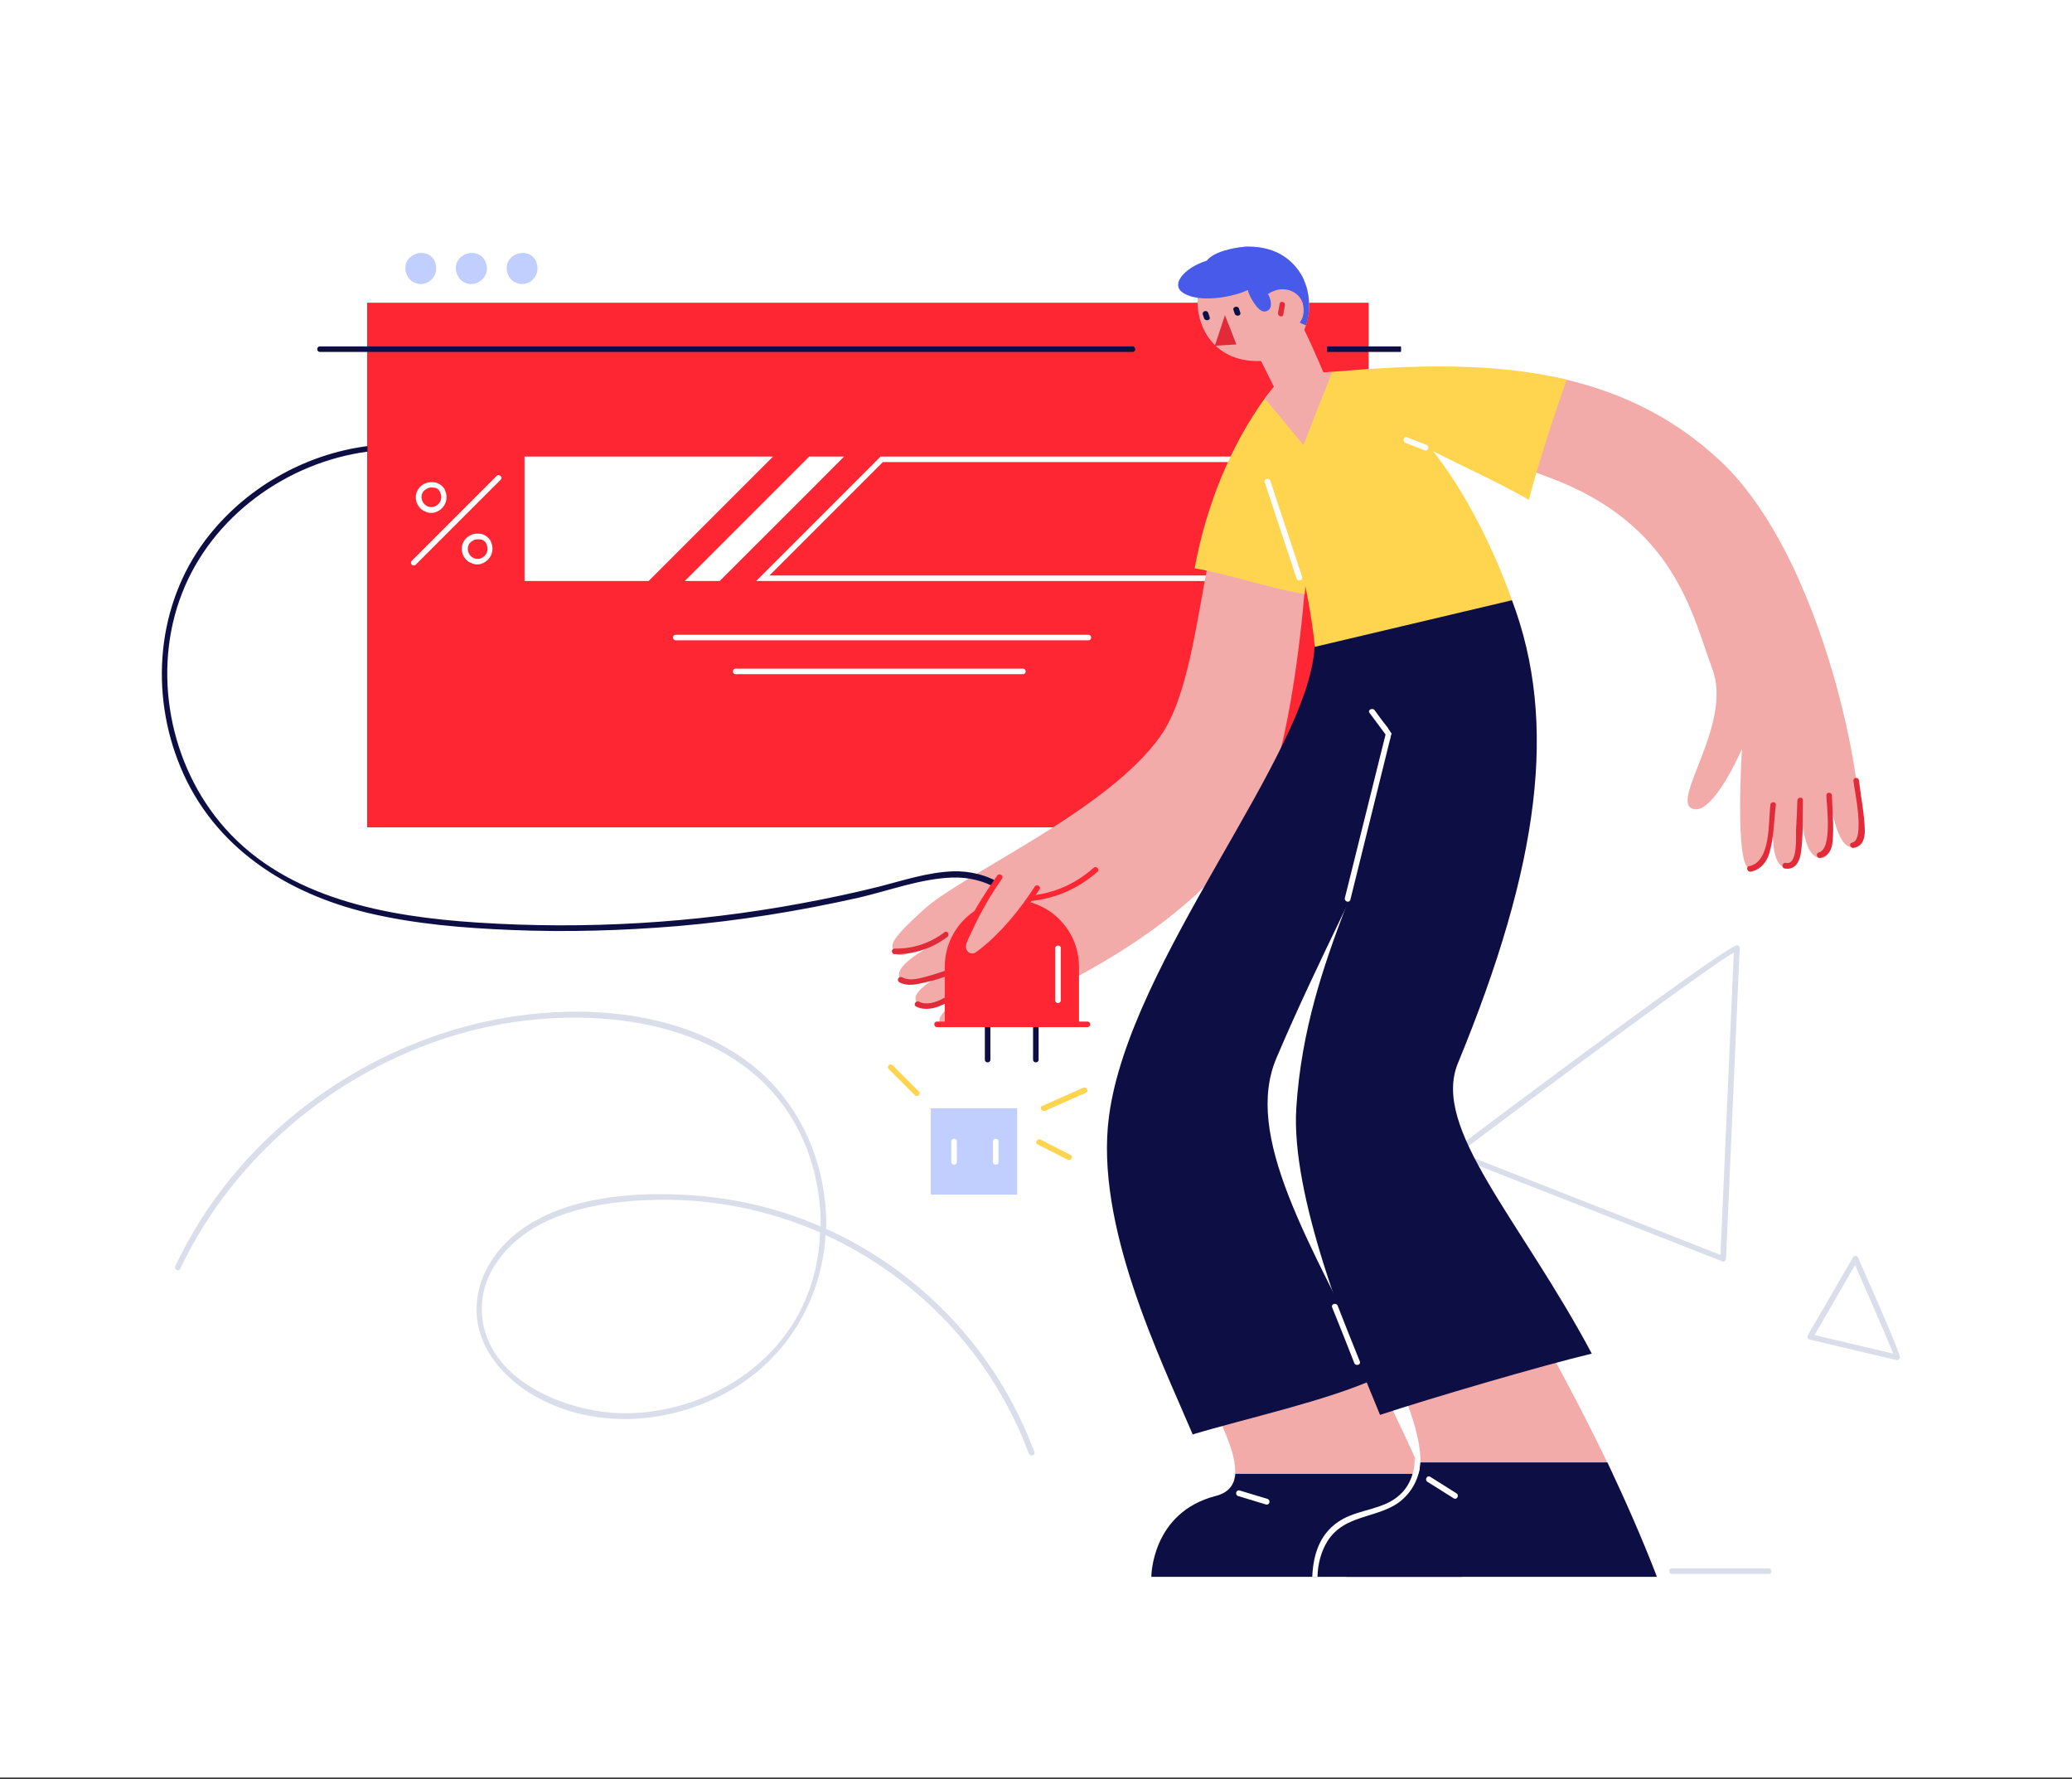 <svg xmlns="http://www.w3.org/2000/svg" width="636" height="546" viewBox="0 0 636 546" fill="none">
<rect x="0" y="0" width="636" height="546" fill="#333333" stroke="none"/>
<g clip-path="url(#clip0_8_1667)">
<path d="M636 0H0V545.5H636V0Z" fill="white"/>
<path d="M420.1 92.9H112.7V253.9H420.1V92.9Z" fill="#FF2633"/>
<path d="M259.1 140.1H248.4C235.7 152.8 222.9 165.6 210.2 178.3H220.9C233.6 165.6 246.4 152.9 259.1 140.1Z" fill="white"/>
<path d="M386.5 141.8V176.6H236.2L244.4 168.4L271 141.8H386.5V141.8ZM388.2 140.1H270.3C257.6 152.8 244.8 165.6 232.1 178.3H388.2V140.1V140.1Z" fill="white"/>
<path d="M237.3 140.1H161V178.3H199.1C211.8 165.6 224.5 152.9 237.3 140.1Z" fill="white"/>
<path d="M131.2 86.7C131.1 86.7 131 86.8 130.9 86.8C129.7 87.3 128.5 87.3 127.4 86.8C127.2 86.7 127 86.6 126.7 86.5C125.9 86 125.3 85.3 124.9 84.4C123.8 82 124.6 79.4 127 78.2C129.4 77 132.3 77.7 133.4 80.1C134.5 82.6 133.7 85.4 131.2 86.7Z" fill="#C0CFFF"/>
<path d="M146.7 86.7C146.6 86.7 146.5 86.8 146.4 86.8C145.2 87.3 144 87.3 142.9 86.8C142.7 86.7 142.5 86.6 142.2 86.5C141.4 86 140.8 85.3 140.4 84.4C139.3 82 140.1 79.4 142.5 78.2C144.9 77 147.8 77.7 148.9 80.1C150.1 82.6 149.3 85.4 146.7 86.7Z" fill="#C0CFFF"/>
<path d="M162.3 86.7C162.2 86.7 162.1 86.8 162 86.8C160.8 87.3 159.6 87.3 158.5 86.8C158.3 86.7 158.1 86.6 157.8 86.5C157 86 156.4 85.3 156 84.4C154.9 82 155.7 79.4 158.1 78.2C160.5 77 163.4 77.7 164.5 80.1C165.6 82.6 164.8 85.4 162.3 86.7Z" fill="#C0CFFF"/>
<path d="M132.4 157.4C131.8 157.4 131.2 157.3 130.6 157C130.4 156.9 130.2 156.8 129.9 156.7C129.1 156.2 128.5 155.5 128.1 154.7C127 152.3 127.9 149.7 130.2 148.5C131.4 147.9 132.8 147.8 134.1 148.2C135.2 148.6 136.1 149.4 136.6 150.4V150.5C137.7 152.9 136.8 155.6 134.4 156.9C134.3 157 134.2 157 134.1 157C133.6 157.3 133 157.4 132.4 157.4ZM132.5 149.6C132 149.6 131.4 149.7 131 150C129.5 150.7 129 152.3 129.7 153.9C130 154.5 130.4 154.9 130.9 155.2C131 155.3 131.2 155.4 131.3 155.4C132 155.7 132.8 155.7 133.5 155.4L133.7 155.3C135.3 154.5 135.9 152.7 135.1 151.1V151C134.7 150.2 134.1 149.8 133.6 149.7C133.2 149.7 132.9 149.6 132.5 149.6Z" fill="white"/>
<path d="M146.5 173.2C145.9 173.2 145.3 173.1 144.7 172.8C144.5 172.7 144.3 172.6 144 172.5C143.2 172 142.6 171.3 142.2 170.5C141.1 168.1 142 165.5 144.3 164.3C145.5 163.7 146.9 163.6 148.2 164C149.3 164.4 150.2 165.2 150.7 166.2V166.3C151.8 168.7 150.9 171.4 148.5 172.7C148.4 172.8 148.3 172.8 148.2 172.8C147.7 173.1 147.1 173.2 146.5 173.2ZM146.7 165.5C146.2 165.5 145.6 165.6 145.2 165.9C143.7 166.6 143.2 168.2 143.9 169.8C144.2 170.4 144.6 170.8 145.1 171.1C145.2 171.2 145.4 171.3 145.5 171.3C146.2 171.6 147 171.6 147.7 171.3L147.9 171.2C149.5 170.4 150.1 168.6 149.3 167V166.9C148.9 166.1 148.3 165.7 147.8 165.6C147.4 165.5 147 165.5 146.7 165.5Z" fill="white"/>
<path d="M334.1 194.8H207.4C206.3 194.8 206.3 196.5 207.4 196.5H334.1C335.2 196.5 335.2 194.8 334.1 194.8Z" fill="white"/>
<path d="M152.5 146C143.8 154.7 135.1 163.4 126.4 172.1C125.6 172.9 126.8 174.1 127.6 173.3C136.3 164.6 145 155.9 153.7 147.2C154.5 146.5 153.2 145.3 152.5 146Z" fill="white"/>
<path d="M314 205.2H225.8C224.7 205.2 224.7 206.9 225.8 206.9H314C315.1 206.9 315.1 205.2 314 205.2Z" fill="white"/>
<path d="M347.6 106.3H98.2C97.1 106.3 97.1 108 98.2 108H347.7C348.7 108 348.7 106.3 347.6 106.3Z" fill="#0D0F44"/>
<path d="M430 106.3H407.4C407.3 106.3 407.3 108 407.4 108H430C430.1 108 430.1 106.3 430 106.3Z" fill="#0D0F44"/>
<path d="M529 387.2C528.9 387.2 528.8 387.2 528.7 387.1L446.1 354.7C445.8 354.6 445.6 354.3 445.6 354C445.6 353.7 445.7 353.4 445.9 353.2C465.6 338.4 530 290.1 533.2 290.1C533.4 290.1 533.7 290.2 533.8 290.4C534 290.6 534 290.8 534 291L529.8 386.3C529.8 386.6 529.6 386.8 529.4 387C529.3 387.1 529.1 387.2 529 387.2ZM448.1 353.7L528.1 385.1L532.2 292.3C524.4 296.8 479.1 330.4 448.1 353.7Z" fill="#DADEEB"/>
<path d="M582.4 417.4C582.3 417.4 582.3 417.4 582.2 417.4L555.5 411.1C555.2 411 555 410.9 554.9 410.6C554.8 410.4 554.8 410.1 554.9 409.8L568.8 385.8C569 385.5 569.3 385.4 569.6 385.4C569.9 385.4 570.2 385.6 570.3 385.9C583.4 415.4 583.2 416.3 583.2 416.6C583.2 416.8 583 417 582.8 417.2C582.7 417.3 582.6 417.4 582.4 417.4ZM557 409.7L581.1 415.4C579.5 411.2 573.6 397.7 569.4 388.2L557 409.7Z" fill="#DADEEB"/>
<path d="M317.5 445.6C306.1 414.8 282.7 390.2 253.6 377.1V377C254 357.5 245.7 338.1 230 326.2C212.1 312.6 188.2 309.1 166.3 310.9C124.2 314.4 84.3 338.6 61.7 374.2C58.8 378.8 56.2 383.6 53.8 388.5C53.3 389.5 54.8 390.4 55.3 389.4C72.2 353.8 105.2 327 143.1 316.7C180.8 306.5 233.7 312 248.4 354.6C250.8 361.6 252 369 251.9 376.4C240 371.2 227.2 368 213.8 366.9C193.1 365.3 164.6 367.3 151.5 385.9C145.9 393.9 144.5 403.9 148.8 412.8C153.1 421.7 161.8 428.1 170.8 431.6C189 438.8 210.5 435.6 226.8 425.1C242.7 414.8 252.3 397.8 253.4 379C281.7 392 304.6 415.9 315.8 446.1C316.3 447.1 317.9 446.7 317.5 445.6ZM241.8 408.6C230.7 424.3 211.5 433.5 192.4 433.7C174 433.9 147.4 423.1 147.9 401C148.2 389.1 157.4 379.7 167.5 374.9C178.1 369.9 190.4 368.4 202 368.2C219.4 367.9 236.3 371.5 251.7 378.2C251.4 389 248.1 399.7 241.8 408.6Z" fill="#DADEEB"/>
<path d="M542.9 481.3H513.2C512.1 481.3 512.1 483 513.2 483H542.9C544 483.1 544 481.3 542.9 481.3Z" fill="#DADEEB"/>
<path d="M312.2 340.1H285.7V366.6H312.2V340.1Z" fill="#C0CFFF"/>
<path d="M292 350.3V356.6C292 357.7 293.7 357.7 293.7 356.6V350.3C293.7 349.2 292 349.2 292 350.3Z" fill="white"/>
<path d="M304.8 350.3V356.6C304.8 357.7 306.5 357.7 306.5 356.6V350.3C306.5 349.2 304.8 349.2 304.8 350.3Z" fill="white"/>
<path d="M332.5 333.8C328.3 335.7 324.1 337.5 319.9 339.4C318.9 339.8 319.8 341.3 320.8 340.9C325 339 329.2 337.2 333.4 335.3C334.3 334.8 333.5 333.4 332.5 333.8Z" fill="#FFD550"/>
<path d="M328.6 354.4C325.5 352.8 322.4 351.3 319.4 349.7C318.4 349.2 317.5 350.7 318.5 351.2L327.7 355.9C328.7 356.4 329.6 354.9 328.6 354.4Z" fill="#FFD550"/>
<path d="M282 334.9L274 326.9C273.2 326.1 272 327.3 272.8 328.1C275.5 330.8 278.1 333.4 280.8 336.1C281.6 336.9 282.8 335.7 282 334.9Z" fill="#FFD550"/>
<path d="M371.3 170.1C367.1 192.1 364.5 214.1 356.2 225.9C340.2 248.7 295.7 268.1 283.7 279C271.7 289.8 273.4 290.4 275.1 292.7C276.1 294.1 282.8 291.4 288 289C282.1 292.1 274.4 296.9 276.2 300.1C277.7 302.9 284.1 301 289.7 298.7C284.6 301.5 279.5 305.1 281.4 307.6C283.6 310.5 291.9 307.5 297.5 305.1C292.7 307.7 286.7 311.6 288.8 314.5C292.2 319.1 375 288.2 389.8 242C395.6 223.9 398.9 200.5 400.7 178.6C390.8 176.3 381 173.3 371.3 170.1Z" fill="#F3ABAA"/>
<path d="M289.9 286.1C285.4 289.5 280.2 291.2 274.6 291.1C273.5 291.1 273.5 292.8 274.6 292.8C280.5 292.9 286.1 291.1 290.8 287.5C291.6 286.9 290.8 285.4 289.9 286.1Z" fill="#E22A38"/>
<path d="M294 296.3C291.4 297.5 288.8 298.4 286.1 299.2C283.5 299.9 279.4 301.4 276.9 299.9C275.9 299.4 275.1 300.8 276 301.4C278.5 302.8 281.3 302.1 283.9 301.5C287.7 300.7 291.2 299.4 294.7 297.8C295.9 297.3 295 295.8 294 296.3Z" fill="#E22A38"/>
<path d="M296 301.6C293 304.4 286.5 309.6 282.1 307.4C281.1 306.9 280.2 308.4 281.2 308.9C286.6 311.5 293.4 306.3 297.1 302.8C298 302 296.8 300.8 296 301.6Z" fill="#E22A38"/>
<path d="M403.1 123.3C403.1 125 403.1 126.9 403.1 129C403 141.2 402.5 160 400.7 179.9C400.6 180.7 400.6 181.5 400.5 182.3C390.3 180.7 376.8 176.1 366.7 174.4C370.3 154.7 378 136.4 388.2 122.3C389.8 120.1 391.5 118.1 393.4 116.3L403.1 114.6C403.1 114.6 403.1 115.9 403.2 118.2C403.1 119.5 403.1 121.2 403.1 123.3Z" fill="#FFD550"/>
<path d="M292.4 267.4C284.8 267.7 277.5 270.1 270.2 272C262.2 274 254.2 275.7 246.1 277.2C213.3 283.3 179.6 285.3 146.3 283.1C118.8 281.3 88.2 275.8 69 254.1C52 234.9 46.5 206 55.9 182C65.1 158.4 88.1 141.9 112.8 138.6V136.9C93.3 139.4 74.9 150 63 165.8C48.1 185.7 45.9 212.6 55.4 235.4C65.6 260 87.9 274.2 113.1 280.2C127.5 283.6 142.3 284.8 157 285.4C174 286.1 191.1 285.6 208 284.2C226.7 282.6 245.2 279.6 263.5 275.5C273 273.3 282.7 269.6 292.4 269.3C301.7 269 312.8 273.8 313.3 284.3C313.4 285.4 315.1 285.4 315 284.3C314.4 272.6 302.7 267 292.4 267.4Z" fill="#0D0F44"/>
<path d="M302.3 311.5V325.2C302.3 326.3 304 326.3 304 325.2V311.5C304 310.4 302.3 310.4 302.3 311.5Z" fill="#0D0F44"/>
<path d="M317.1 311.5V325.2C317.1 326.3 318.8 326.3 318.8 325.2V311.5C318.8 310.4 317.1 310.4 317.1 311.5Z" fill="#0D0F44"/>
<path d="M331.3 314.8H290V296.7C290 285.3 299.2 276.1 310.6 276.1C322 276.1 331.2 285.3 331.2 296.7V314.8H331.3Z" fill="#FF2633"/>
<path d="M333.8 313.5H287.6C286.5 313.5 286.5 315.2 287.6 315.2H333.8C334.9 315.2 334.9 313.5 333.8 313.5Z" fill="#FF2633"/>
<path d="M323.9 291V307C323.9 308.1 325.6 308.1 325.6 307V291C325.7 289.9 323.9 289.9 323.9 291Z" fill="white"/>
<path d="M312.8 264.1C298 276.1 292 292.2 297.7 293.9C303.4 295.6 323.1 265.8 323.1 265.8L312.8 264.1Z" fill="#F3ABAA"/>
<path d="M317.6 272.1C313 279.2 307.5 286 300.8 291.3L299.3 292.4C297.9 293.1 296.3 292 296.5 290.1C296.6 289.3 297.7 287.1 298 286.5C298.8 284.7 299.7 282.9 300.6 281.1C302.7 277.1 305 273.3 307.6 269.6C308.2 268.7 306.7 267.8 306.1 268.7C304 271.8 289.1 292.4 297.1 294.3C300.9 295.2 305 289.9 307.3 287.6C311.7 283.1 315.6 278.2 319.1 272.9C319.7 272 318.2 271.2 317.6 272.1Z" fill="#FF2633"/>
<path d="M335.7 266.3C330.3 271.1 323.8 274.1 316.5 274.8C315.4 274.9 315.4 276.6 316.5 276.5C324.2 275.7 331.1 272.6 336.9 267.5C337.7 266.8 336.5 265.6 335.7 266.3Z" fill="#FF2633"/>
<path d="M378.7 454.3C398.6 453.6 418.5 456.5 438.4 456.8C437.5 454.7 436.7 452.7 435.8 450.6C435.3 449.5 434.8 448.4 434.3 447.3C429.9 437.5 425.3 428.2 420.9 419.4C405.3 425.1 389.6 430.3 373.4 433.8C377.7 442.7 380.2 449.8 378.7 454.3Z" fill="#F3ABAA"/>
<path d="M435.5 453.3C439 453.6 442.6 453.6 446.1 453.5C452.7 453.4 459.2 453.5 465.8 453.5C475.6 453.6 485.4 453.2 495.1 452.5C488.4 438.3 481.4 425 474.7 412.7C459.6 416.8 444.5 420.5 429.2 423.9C434.3 435.7 437.3 446 435.5 453.3Z" fill="#F3ABAA"/>
<path d="M436 448.9C435.4 455.7 431 460.3 424.7 462.8C407.6 469.7 413.3 483.9 413.3 483.9H508.6C503.9 471.7 498.7 460 493.4 448.8H436V448.9Z" fill="#0D0F44"/>
<path d="M488.6 415.4C466.6 374.1 439.3 346.3 447.5 326.3C472.6 265.4 478.3 221.8 464.1 184.2L425.3 177.3C425.3 177.3 428.7 195.6 427 228.7C425.3 261.8 401 291.8 397.9 340C396.2 366.7 413.3 409.4 423.6 434.2C438.7 429.2 473.1 419.1 488.6 415.4Z" fill="#0D0F44"/>
<path d="M422.6 422.9C401.5 380.7 381.7 348.5 391.8 324.7C418.4 262.2 446.9 224.8 432.6 187.1C432.6 187.1 405.2 165.4 403.5 198.5C401.8 231.6 346.7 294.7 340.4 342.6C336 375.9 356.1 416.6 366.1 440.2C382 435.4 407.6 429.8 422.6 422.9Z" fill="#0D0F44"/>
<path d="M448.7 483.9H353.4C353.4 483.9 353.4 464.2 373.1 459.1C377.1 458.1 378.9 455.7 379.2 452.3H436.6C440.9 462.3 445 472.9 448.7 483.9Z" fill="#0D0F44"/>
<path d="M435.8 450.6C435.7 451.2 435.6 451.7 435.4 452.3C434.2 456.6 431.2 460.5 426.8 462.6C420 465.9 412 465.8 407.5 472.9C405.4 476.3 404.5 480.1 404.4 483.9H402.8C403.1 476.7 405.3 470 412.1 466.2C417.7 463.1 424.9 463.2 429.7 458.7C431.6 457 432.9 454.7 433.6 452.3C434.1 450.7 434.3 449 434.2 447.4C434.8 448.4 435.3 449.5 435.8 450.6Z" fill="white"/>
<path d="M447.1 458.3C444.4 456.6 441.7 454.9 439 453.2C438.1 452.6 437.2 454.1 438.1 454.7C440.8 456.4 443.5 458.1 446.2 459.8C447.2 460.4 448 458.9 447.1 458.3Z" fill="white"/>
<path d="M389.1 460C386.2 459.1 383.4 458.3 380.5 457.4C379.4 457.1 379 458.7 380 459.1C382.9 460 385.7 460.8 388.6 461.7C389.7 462 390.1 460.4 389.1 460Z" fill="white"/>
<path d="M417.4 417.8C415.1 412.1 412.8 406.4 410.6 400.7C410.2 399.7 408.5 400.1 408.9 401.2C411.2 406.9 413.5 412.6 415.7 418.3C416.1 419.3 417.8 418.9 417.4 417.8Z" fill="white"/>
<path d="M427.1 225.1C426.9 225.8 426.7 226.5 426.6 227.2C422.6 243.5 418.5 259.8 414.5 276.1C414.2 277.2 412.6 276.7 412.8 275.6C417 258.9 421.1 242.1 425.3 225.4C425.5 224.7 425.7 224 425.8 223.2C426.2 223.9 426.7 224.5 427.1 225.1Z" fill="white"/>
<path d="M427.1 225.1C426.9 225.8 426.7 226.5 426.6 227.2C426.2 226.6 425.7 226 425.3 225.4C423.7 223.2 422 221 420.4 218.8C419.7 217.9 421.2 217.1 421.9 217.9C423.2 219.7 424.5 221.5 425.9 223.2C426.2 223.9 426.7 224.5 427.1 225.1Z" fill="white"/>
<path d="M400.201 118.6C380.001 122.8 399.901 160.7 403.601 198.5L464.101 184.2C464.101 184.2 439.501 110.5 400.201 118.6Z" fill="#FFD550"/>
<path d="M399.7 177.1C396.4 167.2 393.2 157.4 389.9 147.5C389.6 146.5 387.9 146.9 388.2 148C391.5 157.9 394.7 167.7 398 177.6C398.4 178.6 400 178.1 399.7 177.1Z" fill="white"/>
<path d="M528 141.4C512.6 127 495.2 119.4 476.7 115.6C473.3 124.8 470.2 134.2 467.4 143.6C470.1 144.5 472.8 145.5 475.4 146.5C514.2 160.8 519.4 188.7 525.6 205.3C531.9 221.9 513 245.3 519.3 248.1C525.6 251 534.7 229.8 534.7 229.8C534.7 229.8 532.4 265.5 537 266.6C541.2 267.7 543.3 258.4 544.2 251.2C543.9 258 544.3 266.4 548.4 266.1C552 265.8 553.1 259.1 553.3 252.8C553.9 258 555.3 263 558.7 263.3C563 263.7 562.8 254.6 562.1 247.8C563.3 253.8 565.5 261.2 569.3 259.8C575.7 257.6 562.8 173.9 528 141.4Z" fill="#F3ABAA"/>
<path d="M480.9 116.5C477.5 126 471.7 143.6 469.3 153.4C457.3 146.5 444 141 434.2 135.4C422.5 128.8 411.4 125.7 405 123.8C404.3 123.6 403.6 123.4 403 123.3C400 122.5 398.4 122 398.4 122L400.6 118.5L403 114.6C405 114.4 406.9 114.3 408.9 114.1C433.6 112 458.2 111.1 480.9 116.5Z" fill="#FFD550"/>
<path d="M543.4 247C542.8 252.2 543.6 264.5 536.9 265.8C535.8 266 536.3 267.7 537.4 267.5C540.4 266.9 542.3 264.6 543.1 261.8C544.5 257.2 544.5 251.9 545.1 247.1C545.3 245.9 543.5 245.9 543.4 247Z" fill="#E22A38"/>
<path d="M551.7 245.6C551.6 248.6 551.5 251.6 551.3 254.6C551.2 256.6 551.9 265.6 548.2 264.8C547.1 264.6 546.7 266.2 547.7 266.5C550.7 267.1 552.2 264.9 552.7 262.2C553.6 256.9 553.2 251 553.4 245.6C553.5 244.5 551.8 244.5 551.7 245.6Z" fill="#E22A38"/>
<path d="M562.3 244.1C562.3 243 560.6 243 560.6 244.1C560.7 247.3 562.5 260.5 558.3 261.6C557.2 261.9 557.7 263.5 558.8 263.3C561.3 262.6 562.3 260.8 562.5 258.3C563 253.7 562.4 248.8 562.3 244.1Z" fill="#E22A38"/>
<path d="M570.601 239.5C570.501 238.4 568.801 238.5 568.901 239.6C569.201 242.4 572.601 257.8 568.501 258.6C567.401 258.8 567.901 260.4 569.001 260.2C571.701 259.7 572.401 257.4 572.401 254.9C572.301 249.9 571.201 244.6 570.601 239.5Z" fill="#E22A38"/>
<path d="M437.801 136.5C435.801 135.7 433.801 135 431.901 134.2C430.901 133.8 430.401 135.5 431.401 135.9C433.401 136.7 435.401 137.4 437.301 138.2C438.401 138.6 438.901 136.9 437.801 136.5Z" fill="white"/>
<path d="M407.3 116.8C404.3 109.7 399.9 99.7 399.3 99.6L383.2 103C383.2 103 390.9 118.4 394.5 125.7C398.5 122.4 402.8 119.5 407.3 116.8Z" fill="#F3ABAA"/>
<path d="M401.8 95.3C401.8 95.8 401.7 96.3 401.6 96.8C401.5 97.3 401.4 97.8 401.3 98.2C401.3 98.3 401.2 98.4 401.2 98.5C401.1 98.9 401 99.3 400.9 99.7C399 105.8 394.1 110.6 386.5 110.8C371.9 111.1 366.1 98.9 367.9 88.9C369.1 82.2 373.8 76.4 381.5 75.8C381.8 75.8 382.2 75.7 382.5 75.7C389.6 75.6 394.6 78.2 397.8 82C398.3 82.7 398.8 83.4 399.3 84.1C399.6 84.6 399.8 85.1 400.1 85.6C400.5 86.4 400.8 87.2 401 88C401.7 90.4 402 92.9 401.8 95.3Z" fill="#F3ABAA"/>
<path d="M376 96.7L379.5 105.7L372.9 106.1L376 96.7Z" fill="#E22A38"/>
<path d="M380.3 94.7L380.7 95.9C381.1 96.9 379.4 97.3 379 96.3L378.6 95.1C378.3 94.1 380 93.7 380.3 94.7Z" fill="#0D0F44"/>
<path d="M370.9 96.1L371.3 97.3C371.7 98.3 370 98.7 369.6 97.7L369.2 96.5C368.9 95.4 370.6 95 370.9 96.1Z" fill="#0D0F44"/>
<path d="M392.8 93.2C392.6 94.1 392.5 95.1 392.3 96C392.1 97.1 393.8 97.6 393.9 96.5C394.1 95.6 394.2 94.6 394.4 93.7C394.6 92.6 393 92.2 392.8 93.2Z" fill="#E22A38"/>
<path d="M401 88C400.7 87.2 400.4 86.4 400.1 85.6C399.9 85.1 399.6 84.6 399.3 84.1C398.9 83.4 398.4 82.7 397.8 82C394.6 78.1 389.6 75.5 382.5 75.7C382.2 75.7 381.8 75.7 381.5 75.8C379.2 76 372.8 77 370.4 80C363.5 82.1 358 88.1 364.6 90.6C369.6 92.7 378.7 91.1 383 89C383.4 90.8 386.1 95.8 388.2 95.6C390.7 95.3 390.3 92.5 389.5 90.8C389.4 90.6 389.3 90.4 389.2 90.2C389.7 89.9 390.2 89.6 390.8 89.4C394.2 87.8 398.8 89.3 399.9 93.2C400.4 95.2 400.2 97.4 399 98.9C398.9 99.1 400.4 99.7 400.9 99.8C401 99.4 401.1 99 401.2 98.6C401.2 98.5 401.2 98.4 401.3 98.3C401.4 97.8 401.5 97.4 401.6 96.9C401.7 96.4 401.7 95.9 401.8 95.4C401.9 92.9 401.7 90.4 401 88Z" fill="#475AEA"/>
<path d="M408.9 114.1L407.4 118L405.1 123.8L403.1 128.9L400.1 136.6L391.9 126.7L388.2 122.3C389.8 120.1 391.5 118.1 393.4 116.3L403.1 114.6C405 114.4 406.9 114.2 408.9 114.1Z" fill="#F3ABAA"/>
</g>
<defs>
<clipPath id="clip0_8_1667">
<rect width="636" height="545.5" fill="white"/>
</clipPath>
</defs>
</svg>